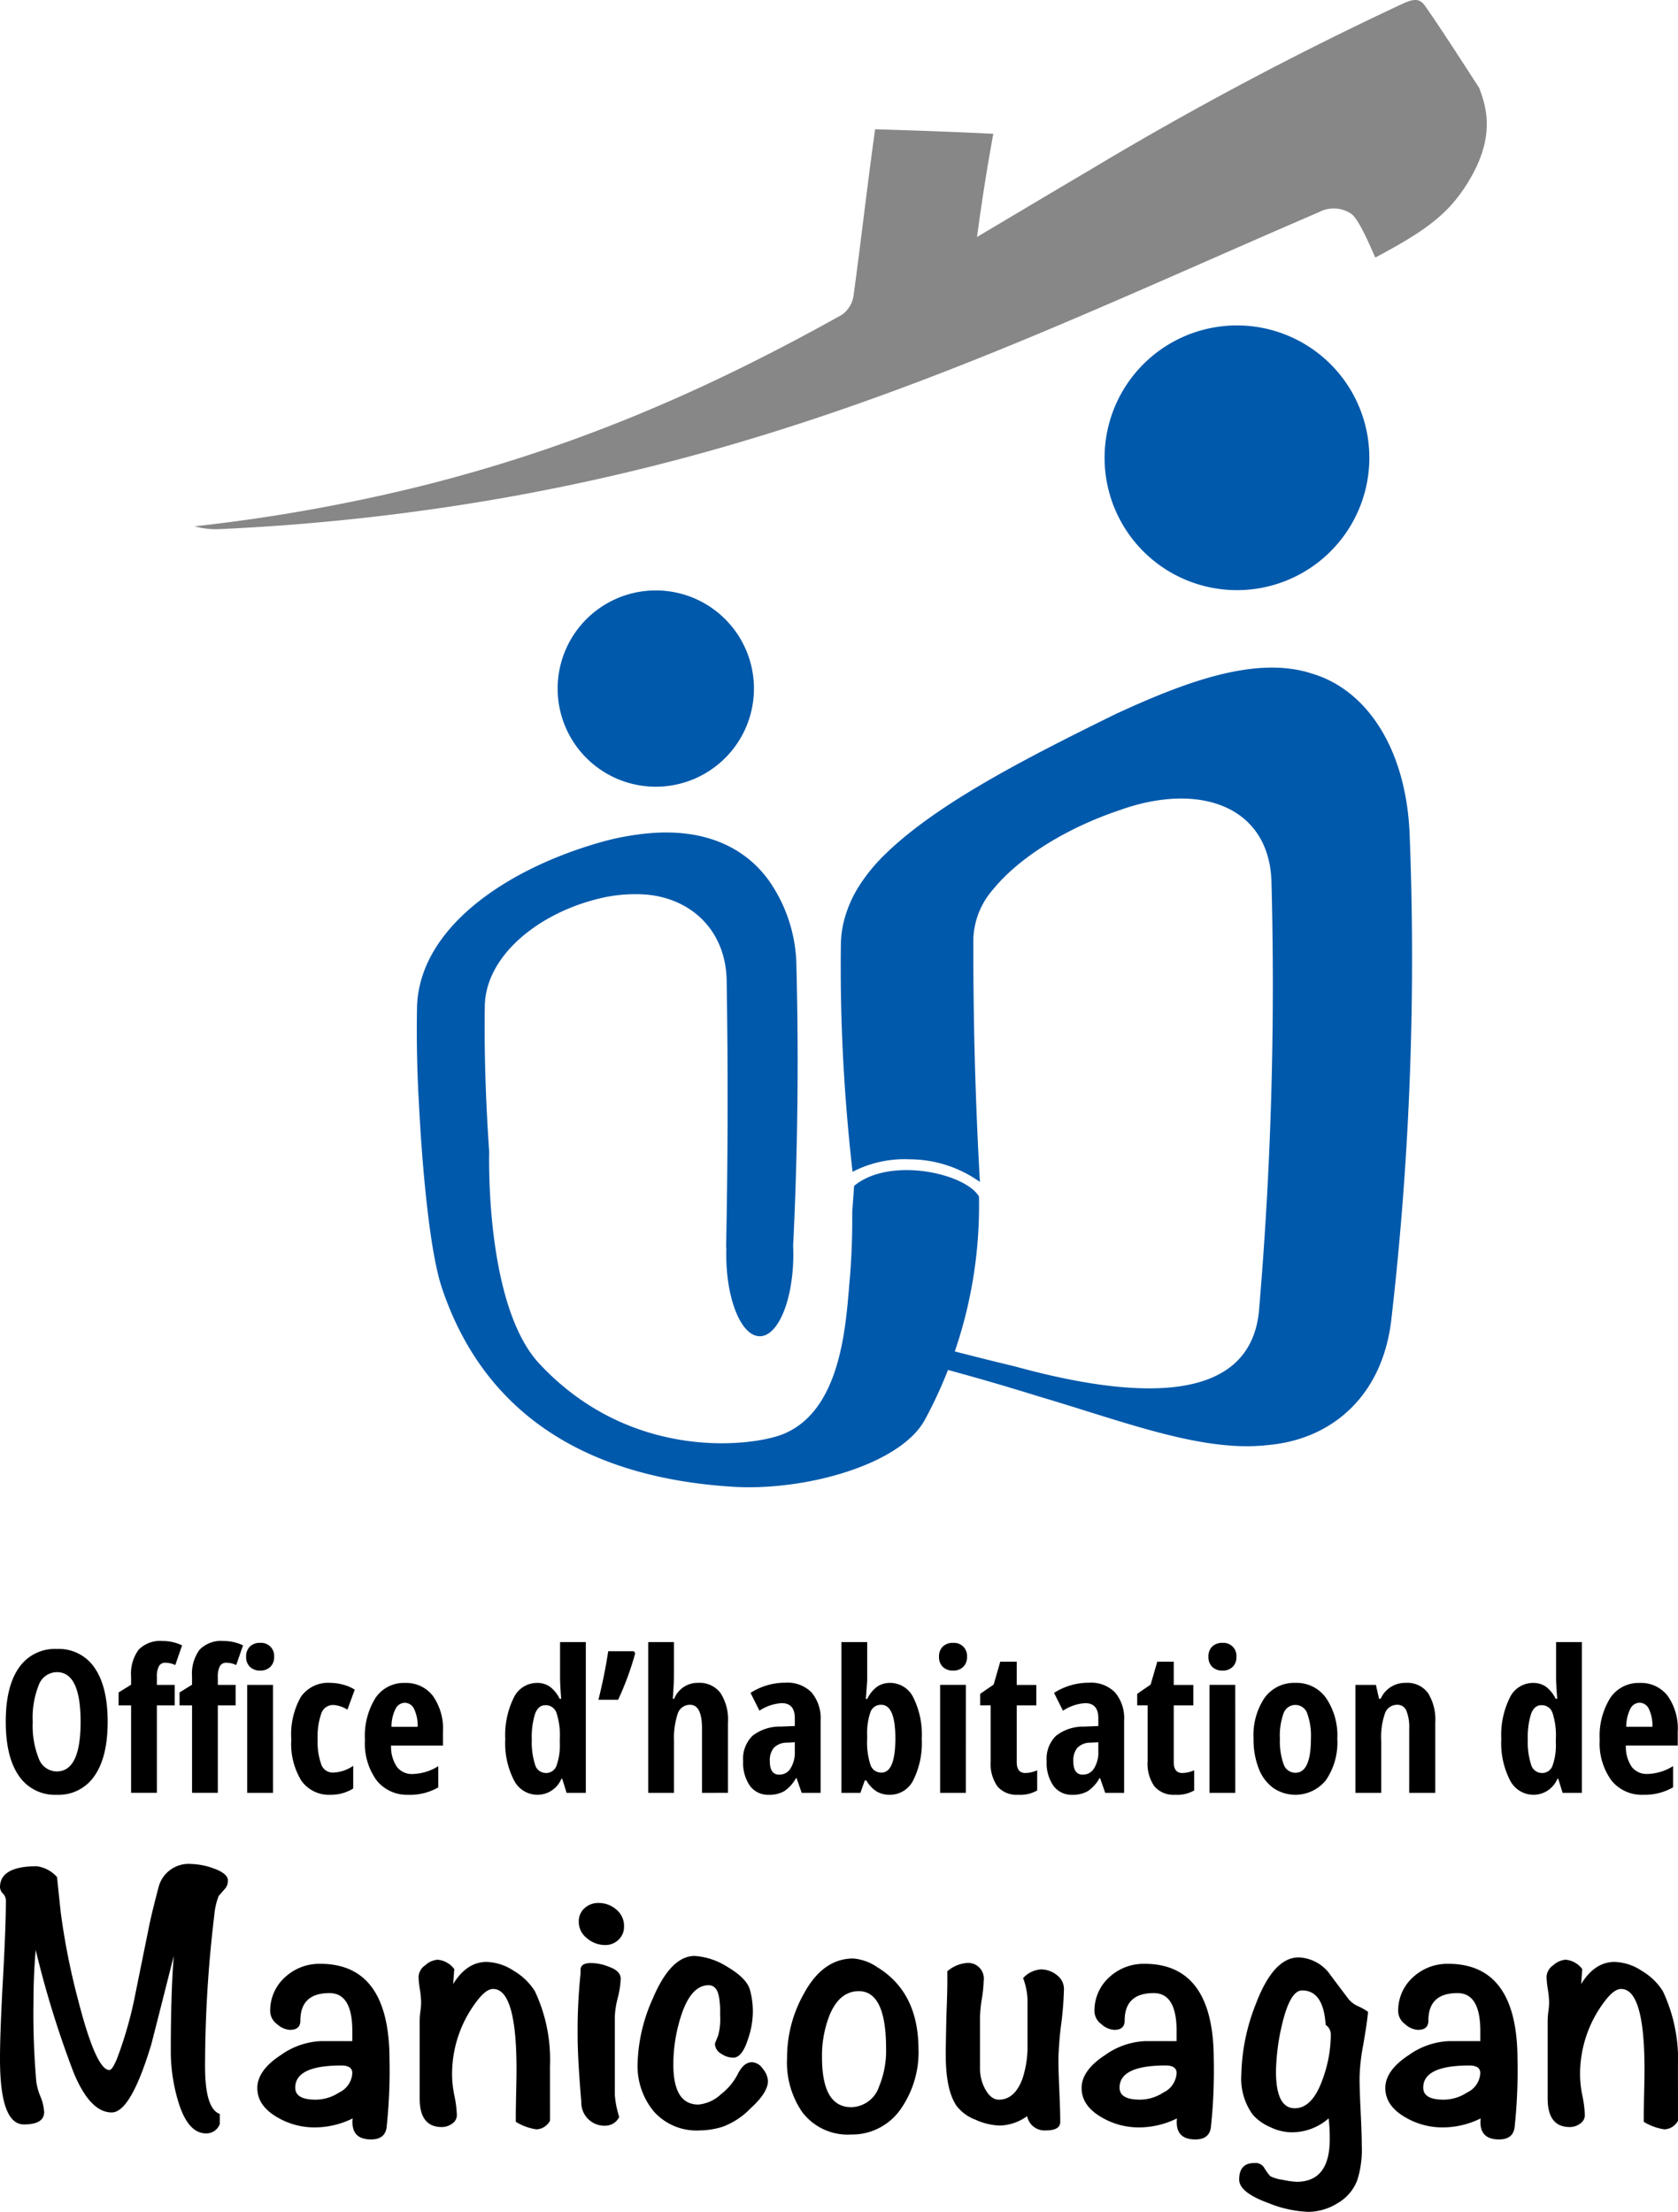 <svg xmlns="http://www.w3.org/2000/svg" xmlns:xlink="http://www.w3.org/1999/xlink" width="212.955" height="280.742" viewBox="0 0 212.955 280.742">
  <defs>
    <clipPath id="clip-path">
      <rect id="Rectangle_1205" data-name="Rectangle 1205" width="212.955" height="280.742" fill="none"/>
    </clipPath>
  </defs>
  <g id="logo_OH_Manicouagan_vertical" clip-path="url(#clip-path)">
    <path id="Tracé_9881" data-name="Tracé 9881" d="M171.176,24.147c4.165-6.1,3.177-10.087,2.081-12.97C170.21,6.441,167.579,2.426,166.3.644c-.828-1.149-1.98-.534-3.368.109A433.938,433.938,0,0,0,123.766,21.62c-4.7,2.772-9.271,5.5-14.249,8.46.625-4.667,1.287-8.844,2.067-13.1-5.036-.241-9.807-.425-15-.572-.123.886-.217,1.589-.314,2.294-.85,6.321-1.572,12.622-2.431,18.875a3.57,3.57,0,0,1-1.5,2.393c-15.9,8.875-32.56,16.468-52.941,21.613a219.454,219.454,0,0,1-29.17,5.22,10.155,10.155,0,0,0,3.31.348,282.31,282.31,0,0,0,35.829-3.947c40.517-7.127,69.7-21.714,103.536-36.273a3.979,3.979,0,0,1,4.085.193c.744.471,1.845,2.726,3.073,5.567,5.669-3.025,8.733-5.068,11.108-8.547" transform="translate(14.476 0.001)" fill="#878787"/>
    <path id="Tracé_9882" data-name="Tracé 9882" d="M79.3,40.891l0,0C66.87,46.987,55.641,52.81,49.221,59.4a22.441,22.441,0,0,0-2.6,3.269,15.459,15.459,0,0,0-1.968,4.382,12.817,12.817,0,0,0-.442,3.151q-.051,3.879.034,7.781Q44.48,88.46,45.692,99.1a14.341,14.341,0,0,1,7.267-1.586,15.392,15.392,0,0,1,8.894,2.871q-.67-11.9-.8-23.643-.043-3.661-.029-7.308a10.037,10.037,0,0,1,2.5-6.176c3.255-4.005,9.225-7.764,16.062-10.06l0,0c10.092-3.631,18.964-.543,19.269,9.051q.152,5.707.171,11.408.069,19.4-1.405,38.75-.174,2.26-.365,4.52c-1.284,11.69-15.483,11.13-30.981,6.866q-3.607-.862-7.028-1.746-3.169-.811-6.118-1.644c-.529.28-1.074.56-1.663.84-.611.29-1.222.56-1.823.816,5.017,1.34,10.389,2.743,15.988,4.423q1.854.554,3.74,1.142c10.775,3.177,20.679,7.1,28.95,6.164,8.148-.676,14.665-6.2,15.758-16.036a400.565,400.565,0,0,0,2.607-48.649q-.043-6.294-.285-12.605c-.381-11.029-5.423-18.5-12.255-20.587-6.9-2.335-15.589.712-24.853,4.988" transform="translate(62.506 49.634)" fill="#0059ab"/>
    <path id="Tracé_9883" data-name="Tracé 9883" d="M54.226,43.5A12.457,12.457,0,1,1,41.768,31.04,12.458,12.458,0,0,1,54.226,43.5" transform="translate(41.458 43.901)" fill="#0059ab"/>
    <path id="Tracé_9884" data-name="Tracé 9884" d="M91.659,33.906a16.8,16.8,0,1,1-16.8-16.8,16.8,16.8,0,0,1,16.8,16.8" transform="translate(82.124 24.199)" fill="#0059ab"/>
    <path id="Tracé_9885" data-name="Tracé 9885" d="M93.248,89.962c-1.7-2.926-11.3-5.114-15.843-1.338-.053.814-.116,1.63-.174,2.443l-.065.93c.019,1.523.01,4.867-.336,8.762-.476,5.365-.992,16.425-8.515,19.4-3.771,1.492-19.141,3.566-30.838-8.95C31.468,104.783,31,89.4,31.092,84.264c-.053-.758-.1-1.516-.145-2.274-.3-4.9-.451-9.768-.425-14.609,0-.538.01-1.074.017-1.613.118-6.538,7.2-12.125,15.372-13.81a19.156,19.156,0,0,1,3.95-.36c6.3.007,11.241,4.189,11.371,10.937l.014.987q.235,15.38-.046,30.884c-.012.681-.027,1.364-.039,2.047l.039.01c-.01.285-.019.572-.019.864,0,5.732,1.907,10.377,4.256,10.377,1.494,0,2.805-1.881,3.566-4.718a19.436,19.436,0,0,0,.4-1.912,24.133,24.133,0,0,0,.29-3.747c0-.379-.01-.753-.027-1.125.012-.232.027-.466.039-.7q.768-16.282.432-32.516-.022-1.065-.048-2.125a19.329,19.329,0,0,0-3.45-10.925,14.984,14.984,0,0,0-1.767-2.05c-3.518-3.353-8.344-4.527-13.737-4a34.751,34.751,0,0,0-5.051.884c-12.352,3.3-23.87,10.893-24.148,21.164,0,.27-.01.538-.012.809q-.08,5.838.273,11.734l0,0s.765,16.707,2.892,23.071c3.648,10.92,12.711,23.723,36.862,25.256,9.237.589,21.427-2.818,24.469-8.556a57.158,57.158,0,0,0,6.833-28.284" transform="translate(30.988 61.899)" fill="#0059ab"/>
    <path id="Tracé_9886" data-name="Tracé 9886" d="M13.233,95.938q0,4.465-1.673,6.862a5.481,5.481,0,0,1-4.785,2.4,5.5,5.5,0,0,1-4.8-2.393Q.3,100.417.3,95.914q0-4.465,1.673-6.845A5.534,5.534,0,0,1,6.8,86.689a5.46,5.46,0,0,1,4.773,2.393q1.659,2.394,1.661,6.857m-9.508,0a11.157,11.157,0,0,0,.775,4.686,2.449,2.449,0,0,0,2.274,1.61q3.028,0,3.025-6.3t-3-6.3a2.462,2.462,0,0,0-2.3,1.606,11.137,11.137,0,0,0-.775,4.691" transform="translate(0.43 122.606)"/>
    <path id="Tracé_9887" data-name="Tracé 9887" d="M13.356,94.44H11.092v11.1H7.82V94.44H6.234V92.8l1.586-.985V90.784a5.147,5.147,0,0,1,.949-3.4,3.8,3.8,0,0,1,3.049-1.113,5.6,5.6,0,0,1,2.472.553l-.862,2.5a2.889,2.889,0,0,0-1.255-.295.882.882,0,0,0-.823.442,2.812,2.812,0,0,0-.258,1.367v1.007h2.265Zm7.735,0H18.827v11.1H15.556V94.44H13.969V92.8l1.586-.985V90.784a5.147,5.147,0,0,1,.949-3.4,3.8,3.8,0,0,1,3.049-1.113,5.6,5.6,0,0,1,2.472.553l-.862,2.5a2.881,2.881,0,0,0-1.255-.295.882.882,0,0,0-.823.442,2.812,2.812,0,0,0-.258,1.367v1.007h2.265Zm1.328-6.176a1.734,1.734,0,0,1,.473-1.284,1.785,1.785,0,0,1,1.323-.473,1.643,1.643,0,0,1,1.758,1.758,1.7,1.7,0,0,1-.493,1.3,1.776,1.776,0,0,1-1.265.459,1.829,1.829,0,0,1-1.3-.459,1.7,1.7,0,0,1-.493-1.3m3.407,17.279H22.555v-13.7h3.271Z" transform="translate(8.817 122.016)"/>
    <path id="Tracé_9888" data-name="Tracé 9888" d="M20.317,102.678a4.3,4.3,0,0,1-3.725-1.784,8.951,8.951,0,0,1-1.28-5.239,9.679,9.679,0,0,1,1.212-5.4,4.21,4.21,0,0,1,3.742-1.784,6.272,6.272,0,0,1,1.6.222,5.312,5.312,0,0,1,1.5.64l-.934,2.545a3.672,3.672,0,0,0-1.808-.6,1.563,1.563,0,0,0-1.507,1.089,8.815,8.815,0,0,0-.459,3.264,8.424,8.424,0,0,0,.454,3.18A1.538,1.538,0,0,0,20.6,99.86,4.79,4.79,0,0,0,23.171,99v2.878a5.314,5.314,0,0,1-2.854.8" transform="translate(21.656 125.128)"/>
    <path id="Tracé_9889" data-name="Tracé 9889" d="M24.719,102.676a4.94,4.94,0,0,1-4.054-1.825,8.016,8.016,0,0,1-1.482-5.171,9.1,9.1,0,0,1,1.34-5.3,4.32,4.32,0,0,1,3.74-1.9,4.266,4.266,0,0,1,3.53,1.627,7.189,7.189,0,0,1,1.292,4.57v1.748H22.505a4.489,4.489,0,0,0,.748,2.723,2.383,2.383,0,0,0,1.968.891,6.4,6.4,0,0,0,3.271-.995v2.692a7.2,7.2,0,0,1-3.774.946m-.48-11.683a1.334,1.334,0,0,0-1.156.744,5.02,5.02,0,0,0-.529,2.306h3.32a4.962,4.962,0,0,0-.454-2.274,1.312,1.312,0,0,0-1.181-.775" transform="translate(27.131 125.129)"/>
    <path id="Tracé_9890" data-name="Tracé 9890" d="M30.642,105.71a3.339,3.339,0,0,1-2.989-1.869,10.318,10.318,0,0,1-1.094-5.2,10.753,10.753,0,0,1,1.07-5.239,3.271,3.271,0,0,1,2.95-1.893,2.819,2.819,0,0,1,1.618.461,4.184,4.184,0,0,1,1.263,1.555h.2c-.1-1.246-.145-2.12-.145-2.62V86.328h3.269v19.136H34.343l-.553-1.782h-.111a3.287,3.287,0,0,1-3.037,2.028m1.057-2.767a1.389,1.389,0,0,0,1.328-.831,7.72,7.72,0,0,0,.456-3.018v-.43a9.278,9.278,0,0,0-.425-3.358,1.438,1.438,0,0,0-1.4-.971c-.606,0-1.043.369-1.321,1.113a9.779,9.779,0,0,0-.41,3.24,9.265,9.265,0,0,0,.415,3.192,1.423,1.423,0,0,0,1.354,1.062" transform="translate(37.563 122.096)"/>
    <path id="Tracé_9891" data-name="Tracé 9891" d="M35.947,86.807l.174.27a37.836,37.836,0,0,1-2.166,5.891h-2.5q.786-3.147,1.241-6.161Z" transform="translate(44.493 122.773)"/>
    <path id="Tracé_9892" data-name="Tracé 9892" d="M40.9,105.464V97.3q0-3.013-1.511-3.013A1.618,1.618,0,0,0,37.8,95.471a10,10,0,0,0-.454,3.414v6.579H34.073V86.328h3.271v4.254q0,.826-.147,2.941h.171A3.2,3.2,0,0,1,40.394,91.5a3.332,3.332,0,0,1,2.842,1.275,6.154,6.154,0,0,1,.958,3.745v8.94Z" transform="translate(48.19 122.096)"/>
    <path id="Tracé_9893" data-name="Tracé 9893" d="M46.494,102.447l-.652-1.871h-.075a4.643,4.643,0,0,1-1.5,1.661,3.806,3.806,0,0,1-1.956.456,2.84,2.84,0,0,1-2.381-1.132,5.078,5.078,0,0,1-.867-3.148A4.073,4.073,0,0,1,40.253,95.2,5.616,5.616,0,0,1,43.8,94.033l1.82-.072v-.985q0-1.919-1.661-1.917a5.671,5.671,0,0,0-2.827.958L40,89.755a8.142,8.142,0,0,1,4.44-1.292,4.256,4.256,0,0,1,3.315,1.248,5.062,5.062,0,0,1,1.137,3.535v9.2Zm-2.842-2.313a1.638,1.638,0,0,0,1.432-.806,3.819,3.819,0,0,0,.536-2.146V96.025l-1.009.051a2.3,2.3,0,0,0-1.642.637,2.5,2.5,0,0,0-.521,1.724q0,1.7,1.2,1.7" transform="translate(55.25 125.115)"/>
    <path id="Tracé_9894" data-name="Tracé 9894" d="M50.415,91.507a3.271,3.271,0,0,1,2.941,1.857,10.573,10.573,0,0,1,1.07,5.227,10.625,10.625,0,0,1-1.074,5.263,3.312,3.312,0,0,1-2.984,1.857,3.26,3.26,0,0,1-1.63-.4A3.981,3.981,0,0,1,47.4,103.9h-.208l-.553,1.562H44.23V86.328H47.5v4.479c0,.188,0,.384-.012.589s-.063.922-.159,2.151H47.5a4.2,4.2,0,0,1,1.3-1.586,2.907,2.907,0,0,1,1.61-.454m-1.13,2.779a1.4,1.4,0,0,0-1.347.874,8.172,8.172,0,0,0-.437,3.073v.331a9.27,9.27,0,0,0,.425,3.358,1.431,1.431,0,0,0,1.383.973q1.771,0,1.772-4.353,0-4.259-1.8-4.256" transform="translate(62.555 122.096)"/>
    <path id="Tracé_9895" data-name="Tracé 9895" d="M49.36,88.127a1.734,1.734,0,0,1,.473-1.284,1.785,1.785,0,0,1,1.323-.473,1.643,1.643,0,0,1,1.758,1.758,1.7,1.7,0,0,1-.493,1.3,1.78,1.78,0,0,1-1.265.459,1.835,1.835,0,0,1-1.306-.459,1.7,1.7,0,0,1-.49-1.3m3.407,17.279H49.5V91.7h3.271Z" transform="translate(69.811 122.154)"/>
    <path id="Tracé_9896" data-name="Tracé 9896" d="M57.268,101.488a3.757,3.757,0,0,0,1.49-.345V103.7a4.238,4.238,0,0,1-2.4.553,3.2,3.2,0,0,1-2.644-1.062A5,5,0,0,1,52.852,100v-7.1H51.524V91.44l1.709-1.178.838-2.9h2.091V90.31h2.484v2.6H56.162v7.207c0,.917.367,1.376,1.106,1.376" transform="translate(72.872 123.551)"/>
    <path id="Tracé_9897" data-name="Tracé 9897" d="M62.448,102.447l-.652-1.871h-.075a4.643,4.643,0,0,1-1.5,1.661,3.806,3.806,0,0,1-1.956.456,2.84,2.84,0,0,1-2.381-1.132,5.078,5.078,0,0,1-.867-3.148A4.073,4.073,0,0,1,56.207,95.2a5.616,5.616,0,0,1,3.547-1.164l1.82-.072v-.985q0-1.919-1.661-1.917a5.671,5.671,0,0,0-2.827.958l-1.132-2.262a8.142,8.142,0,0,1,4.44-1.292,4.256,4.256,0,0,1,3.315,1.248,5.062,5.062,0,0,1,1.137,3.535v9.2Zm-2.842-2.313a1.638,1.638,0,0,0,1.432-.806,3.819,3.819,0,0,0,.536-2.146V96.025l-1.009.051a2.3,2.3,0,0,0-1.642.637,2.5,2.5,0,0,0-.521,1.724q0,1.7,1.2,1.7" transform="translate(77.815 125.115)"/>
    <path id="Tracé_9898" data-name="Tracé 9898" d="M65.521,101.488a3.757,3.757,0,0,0,1.49-.345V103.7a4.238,4.238,0,0,1-2.4.553,3.2,3.2,0,0,1-2.644-1.062A5,5,0,0,1,61.1,100v-7.1H59.777V91.44l1.709-1.178.838-2.9h2.091V90.31H66.9v2.6H64.415v7.207c0,.917.367,1.376,1.106,1.376" transform="translate(84.544 123.551)"/>
    <path id="Tracé_9899" data-name="Tracé 9899" d="M63.521,88.127a1.734,1.734,0,0,1,.473-1.284,1.785,1.785,0,0,1,1.323-.473,1.643,1.643,0,0,1,1.758,1.758,1.7,1.7,0,0,1-.49,1.3,1.786,1.786,0,0,1-1.268.459,1.829,1.829,0,0,1-1.3-.459,1.7,1.7,0,0,1-.493-1.3m3.407,17.279H63.656V91.7h3.271Z" transform="translate(89.839 122.154)"/>
    <path id="Tracé_9900" data-name="Tracé 9900" d="M76.522,95.556a8.5,8.5,0,0,1-1.429,5.246,4.974,4.974,0,0,1-6.69,1.014,5.466,5.466,0,0,1-1.857-2.48,10.062,10.062,0,0,1-.652-3.781,8.491,8.491,0,0,1,1.415-5.208,4.635,4.635,0,0,1,3.923-1.876,4.572,4.572,0,0,1,3.856,1.912,8.443,8.443,0,0,1,1.434,5.171m-7.282,0a8.622,8.622,0,0,0,.466,3.235,1.568,1.568,0,0,0,1.5,1.094q1.966,0,1.968-4.329A8.345,8.345,0,0,0,72.7,92.34a1.587,1.587,0,0,0-3,0,8.417,8.417,0,0,0-.466,3.216" transform="translate(93.195 125.128)"/>
    <path id="Tracé_9901" data-name="Tracé 9901" d="M78.074,102.432V94.266a5.487,5.487,0,0,0-.357-2.25,1.2,1.2,0,0,0-1.154-.763,1.625,1.625,0,0,0-1.552,1.05,9.161,9.161,0,0,0-.49,3.549v6.579H71.249V88.73h2.6l.394,1.76h.208a3.386,3.386,0,0,1,3.2-2.018,3.228,3.228,0,0,1,2.8,1.28,6.318,6.318,0,0,1,.93,3.74v8.94Z" transform="translate(100.769 125.128)"/>
    <path id="Tracé_9902" data-name="Tracé 9902" d="M83,105.71a3.339,3.339,0,0,1-2.989-1.869,10.318,10.318,0,0,1-1.094-5.2,10.726,10.726,0,0,1,1.07-5.239,3.271,3.271,0,0,1,2.95-1.893,2.825,2.825,0,0,1,1.618.461,4.185,4.185,0,0,1,1.263,1.555h.2q-.148-1.869-.147-2.62V86.328h3.271v19.136H86.7l-.553-1.782h-.111A3.287,3.287,0,0,1,83,105.71m1.057-2.767a1.389,1.389,0,0,0,1.328-.831,7.685,7.685,0,0,0,.454-3.018v-.43a9.291,9.291,0,0,0-.423-3.358,1.438,1.438,0,0,0-1.4-.971c-.606,0-1.045.369-1.321,1.113a9.769,9.769,0,0,0-.413,3.24,9.254,9.254,0,0,0,.418,3.192,1.421,1.421,0,0,0,1.354,1.062" transform="translate(111.611 122.096)"/>
    <path id="Tracé_9903" data-name="Tracé 9903" d="M89.626,102.676a4.94,4.94,0,0,1-4.054-1.825A8.016,8.016,0,0,1,84.09,95.68a9.1,9.1,0,0,1,1.34-5.3,4.32,4.32,0,0,1,3.74-1.9A4.266,4.266,0,0,1,92.7,90.1a7.189,7.189,0,0,1,1.292,4.57v1.748H87.412a4.489,4.489,0,0,0,.748,2.723,2.383,2.383,0,0,0,1.968.891,6.4,6.4,0,0,0,3.271-.995v2.692a7.2,7.2,0,0,1-3.774.946m-.48-11.683a1.334,1.334,0,0,0-1.156.744,5.02,5.02,0,0,0-.529,2.306h3.32a4.962,4.962,0,0,0-.454-2.274,1.312,1.312,0,0,0-1.181-.775" transform="translate(118.93 125.129)"/>
    <path id="Tracé_9904" data-name="Tracé 9904" d="M28.921,100.09a1.5,1.5,0,0,1-.42,1.1c-.468.538-.717.826-.748.857a8.792,8.792,0,0,0-.56,2.475,160.547,160.547,0,0,0-1.169,19.2q0,5.334,1.869,6V131a1.827,1.827,0,0,1-1.729,1.19q-2.383,0-3.6-4.24a22.068,22.068,0,0,1-.888-6.287q0-7.192.374-12-1.4,5.573-2.842,11.2-2.611,8.67-5.031,8.667-2.752,0-4.848-5.1a125.929,125.929,0,0,1-4.8-15.529q-.279,3.241-.28,6.622a99.528,99.528,0,0,0,.362,10.145,7.724,7.724,0,0,0,.519,1.835,6.064,6.064,0,0,1,.473,1.975q0,1.572-2.569,1.572Q0,131.048,0,122.714q0-3.382.374-10.1t.374-10.048a1.276,1.276,0,0,0-.374-.811A1.271,1.271,0,0,1,0,100.947q0-2.665,4.674-2.668A4.2,4.2,0,0,1,7.243,99.66q.141,1.478.466,4.479a88.342,88.342,0,0,0,2.2,11.1q2.289,8.909,3.972,8.909.373,0,.98-1.478a50.32,50.32,0,0,0,2.291-8.049q.837-4.143,1.68-8.288.373-1.952,1.354-5.621A3.949,3.949,0,0,1,24.3,97.994a8.894,8.894,0,0,1,2.711.524q1.912.666,1.915,1.572" transform="translate(0 138.595)"/>
    <path id="Tracé_9905" data-name="Tracé 9905" d="M30.3,115.388a68.186,68.186,0,0,1-.374,8.667q-.235,1.478-1.963,1.478-2.618,0-2.337-2.668a10.912,10.912,0,0,1-4.858,1.142,9.292,9.292,0,0,1-4.626-1.236q-2.618-1.478-2.617-3.764,0-2.238,2.991-4.191a9.44,9.44,0,0,1,5.092-1.762h3.972v-1.135q.047-4.961-2.9-4.961-3.69,0-3.691,3.489,0,1.177-1.309,1.178a2.61,2.61,0,0,1-1.659-.739,2.067,2.067,0,0,1-.862-1.548,5.685,5.685,0,0,1,1.866-4.382,6.411,6.411,0,0,1,4.486-1.714q8.786,0,8.786,12.146m-4.72,1.714q0-.953-1.4-.954-5.838,0-5.84,2.813,0,1.521,2.569,1.523a5.417,5.417,0,0,0,2.991-.905,2.887,2.887,0,0,0,1.683-2.477" transform="translate(19.132 146.017)"/>
    <path id="Tracé_9906" data-name="Tracé 9906" d="M38.684,123.457a2.032,2.032,0,0,1-1.729,1.1,6.818,6.818,0,0,1-2.615-.954v-.57q0-1.05.046-3.1t.046-3q0-10.191-2.972-10.193c-.56,0-1.193.447-1.9,1.335a15.22,15.22,0,0,0-3.3,9.858,14.04,14.04,0,0,0,.3,2.407,14.237,14.237,0,0,1,.3,2.4,1.293,1.293,0,0,1-.606,1.1,2.235,2.235,0,0,1-1.309.427q-2.8,0-2.805-3.619v-9.954a9.651,9.651,0,0,1,.094-1.12,9.62,9.62,0,0,0,.094-1.118,12.373,12.373,0,0,0-.164-1.668,12.3,12.3,0,0,1-.164-1.62,1.9,1.9,0,0,1,.867-1.451,2.606,2.606,0,0,1,1.564-.69,2.967,2.967,0,0,1,2.1,1.19l-.14,1.9q1.727-2.81,4.252-2.81a6.567,6.567,0,0,1,3.457,1.142,7.8,7.8,0,0,1,2.663,2.574,20.38,20.38,0,0,1,1.915,9.527Z" transform="translate(31.119 145.711)"/>
    <path id="Tracé_9907" data-name="Tracé 9907" d="M35.829,109.667a11.368,11.368,0,0,1-.374,2.429,11.235,11.235,0,0,0-.374,2.429v9.812a11.757,11.757,0,0,0,.563,2.859,1.949,1.949,0,0,1-1.557,1.1,2.937,2.937,0,0,1-3.257-3q-.467-5.573-.466-8.383A69.915,69.915,0,0,1,30.735,109v-.476c0-.572.435-.857,1.3-.857a6.057,6.057,0,0,1,2.315.476q1.481.521,1.482,1.523m.42-6.668a2.255,2.255,0,0,1-.7,1.714,2.4,2.4,0,0,1-1.726.666,3.513,3.513,0,0,1-2.267-.857,2.61,2.61,0,0,1-1.05-2.1,2.223,2.223,0,0,1,.722-1.714,2.565,2.565,0,0,1,1.8-.666,3.37,3.37,0,0,1,2.243.833,2.669,2.669,0,0,1,.98,2.12" transform="translate(42.943 141.497)"/>
    <path id="Tracé_9908" data-name="Tracé 9908" d="M50.058,118.688q0,1.478-2.2,3.477a9.534,9.534,0,0,1-3.527,2.335,10.148,10.148,0,0,1-2.967.476,7.252,7.252,0,0,1-5.768-2.381,9.008,9.008,0,0,1-2.081-6.144,21.284,21.284,0,0,1,1.917-8.192q2.289-5.432,5.326-5.43a8.733,8.733,0,0,1,4.066,1.333q2.521,1.478,2.943,2.953a10.427,10.427,0,0,1,.374,2.907,10.856,10.856,0,0,1-.608,3.334q-.746,2.379-1.869,2.381a2.628,2.628,0,0,1-1.494-.473,1.507,1.507,0,0,1-.843-1.28c0-.031.14-.4.423-1.089a8.247,8.247,0,0,0,.232-2.607,11.155,11.155,0,0,0-.14-2.274q-.279-1.47-1.309-1.47-2.289,0-3.549,4.037a20.04,20.04,0,0,0-.934,6.031q0,5.081,3.177,5.08a4.848,4.848,0,0,0,2.895-1.335,7.566,7.566,0,0,0,2.1-2.523q.75-1.525,1.823-1.523a1.793,1.793,0,0,1,1.354.833,2.575,2.575,0,0,1,.654,1.548" transform="translate(47.404 145.432)"/>
    <path id="Tracé_9909" data-name="Tracé 9909" d="M58.055,114.491a12.6,12.6,0,0,1-2.1,7.337A7.51,7.51,0,0,1,49.5,125.3a7.229,7.229,0,0,1-6.214-2.859,11.1,11.1,0,0,1-1.915-6.859,16.5,16.5,0,0,1,2.1-8.1q2.426-4.523,6.306-4.524a6.3,6.3,0,0,1,3.037,1.1q5.233,3.191,5.234,10.43m-4.112-.094q0-7.29-3.457-7.289-2.477,0-3.737,3.1a14.072,14.072,0,0,0-.937,5.287q0,6.334,3.691,6.335a3.782,3.782,0,0,0,3.551-2.622,11.805,11.805,0,0,0,.888-4.809" transform="translate(58.516 145.626)"/>
    <path id="Tracé_9910" data-name="Tracé 9910" d="M64.712,106.53a41.462,41.462,0,0,1-.35,4.442,41.62,41.62,0,0,0-.35,4.491q0,1.333.116,3.969t.118,3.918q0,1.094-1.823,1.094a2.263,2.263,0,0,1-2.383-1.811,6.2,6.2,0,0,1-3.457,1.193,8,8,0,0,1-3.086-.739,5.347,5.347,0,0,1-2.429-1.787q-1.354-2-1.354-6.429,0-1.525.094-5.336.141-3.379.1-5.287a4.321,4.321,0,0,1,2.356-1.045,1.989,1.989,0,0,1,2.265,2.238,16.719,16.719,0,0,1-.232,2.286,16.4,16.4,0,0,0-.234,2.284v6.717a5.41,5.41,0,0,0,.606,2.381q.75,1.43,1.777,1.432,2.006,0,2.989-2.622a12.91,12.91,0,0,0,.654-4.382v-5.715a8.587,8.587,0,0,0-.56-2.714,3.373,3.373,0,0,1,2.243-1.1,3.216,3.216,0,0,1,2.033.712,2.2,2.2,0,0,1,.91,1.806" transform="translate(70.312 145.962)"/>
    <path id="Tracé_9911" data-name="Tracé 9911" d="M73.63,115.388a68.185,68.185,0,0,1-.374,8.667q-.235,1.478-1.963,1.478-2.618,0-2.337-2.668a10.912,10.912,0,0,1-4.858,1.142,9.292,9.292,0,0,1-4.626-1.236q-2.618-1.478-2.617-3.764,0-2.238,2.991-4.191a9.44,9.44,0,0,1,5.092-1.762H68.91v-1.135q.047-4.961-2.9-4.961-3.69,0-3.691,3.489,0,1.177-1.309,1.178a2.61,2.61,0,0,1-1.659-.739,2.067,2.067,0,0,1-.862-1.548,5.685,5.685,0,0,1,1.866-4.382,6.411,6.411,0,0,1,4.486-1.714q8.786,0,8.786,12.146M68.91,117.1q0-.953-1.4-.954-5.838,0-5.84,2.813,0,1.521,2.569,1.523a5.417,5.417,0,0,0,2.991-.905A2.887,2.887,0,0,0,68.91,117.1" transform="translate(80.411 146.017)"/>
    <path id="Tracé_9912" data-name="Tracé 9912" d="M81.492,109.811q-.094,1.2-.608,4.194a25.142,25.142,0,0,0-.468,4.191q0,1.427.14,4.285t.14,4.288a12.771,12.771,0,0,1-.56,4.382,5.669,5.669,0,0,1-2.475,2.929,7.143,7.143,0,0,1-3.786,1.12,15.01,15.01,0,0,1-5.092-1.144q-3.643-1.333-3.646-2.953,0-2.1,1.917-2.1a1.315,1.315,0,0,1,1.214.524,7.67,7.67,0,0,0,.816,1.144,4.694,4.694,0,0,0,1.519.451,11.1,11.1,0,0,0,1.823.261q4.2,0,4.206-5.382a21.839,21.839,0,0,0-.14-2.668A7.047,7.047,0,0,1,71.68,125.1a6.353,6.353,0,0,1-2.617-.666,6.108,6.108,0,0,1-2.2-1.572,7.727,7.727,0,0,1-1.449-5.1,25.567,25.567,0,0,1,1.823-8.906q2.242-5.954,5.466-5.954a5.173,5.173,0,0,1,3.737,1.857q1.311,1.764,2.617,3.479a3.226,3.226,0,0,0,1.169.857,7.307,7.307,0,0,1,1.263.712m-4.72,2.859a1.425,1.425,0,0,0-.654-1.19q-.279-4.382-2.989-4.382-1.543,0-2.571,4.43a27.744,27.744,0,0,0-.746,5.857q0,4.668,2.383,4.669,2.242,0,3.549-3.716a16.656,16.656,0,0,0,1.029-5.669" transform="translate(92.125 145.542)"/>
    <path id="Tracé_9913" data-name="Tracé 9913" d="M89.595,115.388a68.183,68.183,0,0,1-.374,8.667q-.235,1.478-1.963,1.478-2.618,0-2.337-2.668a10.912,10.912,0,0,1-4.858,1.142,9.292,9.292,0,0,1-4.626-1.236q-2.618-1.478-2.617-3.764,0-2.238,2.991-4.191a9.44,9.44,0,0,1,5.092-1.762h3.972v-1.135q.047-4.961-2.9-4.961-3.69,0-3.691,3.489,0,1.177-1.309,1.178a2.61,2.61,0,0,1-1.659-.739,2.067,2.067,0,0,1-.862-1.548,5.684,5.684,0,0,1,1.866-4.382,6.411,6.411,0,0,1,4.486-1.714q8.786,0,8.786,12.146m-4.72,1.714q0-.953-1.4-.954-5.838,0-5.84,2.813,0,1.521,2.569,1.523a5.417,5.417,0,0,0,2.991-.905,2.887,2.887,0,0,0,1.683-2.477" transform="translate(102.991 146.017)"/>
    <path id="Tracé_9914" data-name="Tracé 9914" d="M97.977,123.457a2.032,2.032,0,0,1-1.729,1.1,6.818,6.818,0,0,1-2.615-.954v-.57q0-1.05.046-3.1t.046-3q0-10.191-2.972-10.193c-.56,0-1.193.447-1.9,1.335a15.22,15.22,0,0,0-3.3,9.858,14.039,14.039,0,0,0,.3,2.407,14.238,14.238,0,0,1,.3,2.4,1.293,1.293,0,0,1-.606,1.1,2.235,2.235,0,0,1-1.309.427q-2.8,0-2.805-3.619v-9.954a9.652,9.652,0,0,1,.094-1.12,9.62,9.62,0,0,0,.094-1.118,12.374,12.374,0,0,0-.164-1.668,12.3,12.3,0,0,1-.164-1.62,1.9,1.9,0,0,1,.867-1.451,2.606,2.606,0,0,1,1.564-.69,2.967,2.967,0,0,1,2.1,1.19l-.14,1.9q1.727-2.81,4.252-2.81a6.567,6.567,0,0,1,3.457,1.142,7.8,7.8,0,0,1,2.663,2.574,20.38,20.38,0,0,1,1.915,9.527Z" transform="translate(114.979 145.711)"/>
  </g>
</svg>
